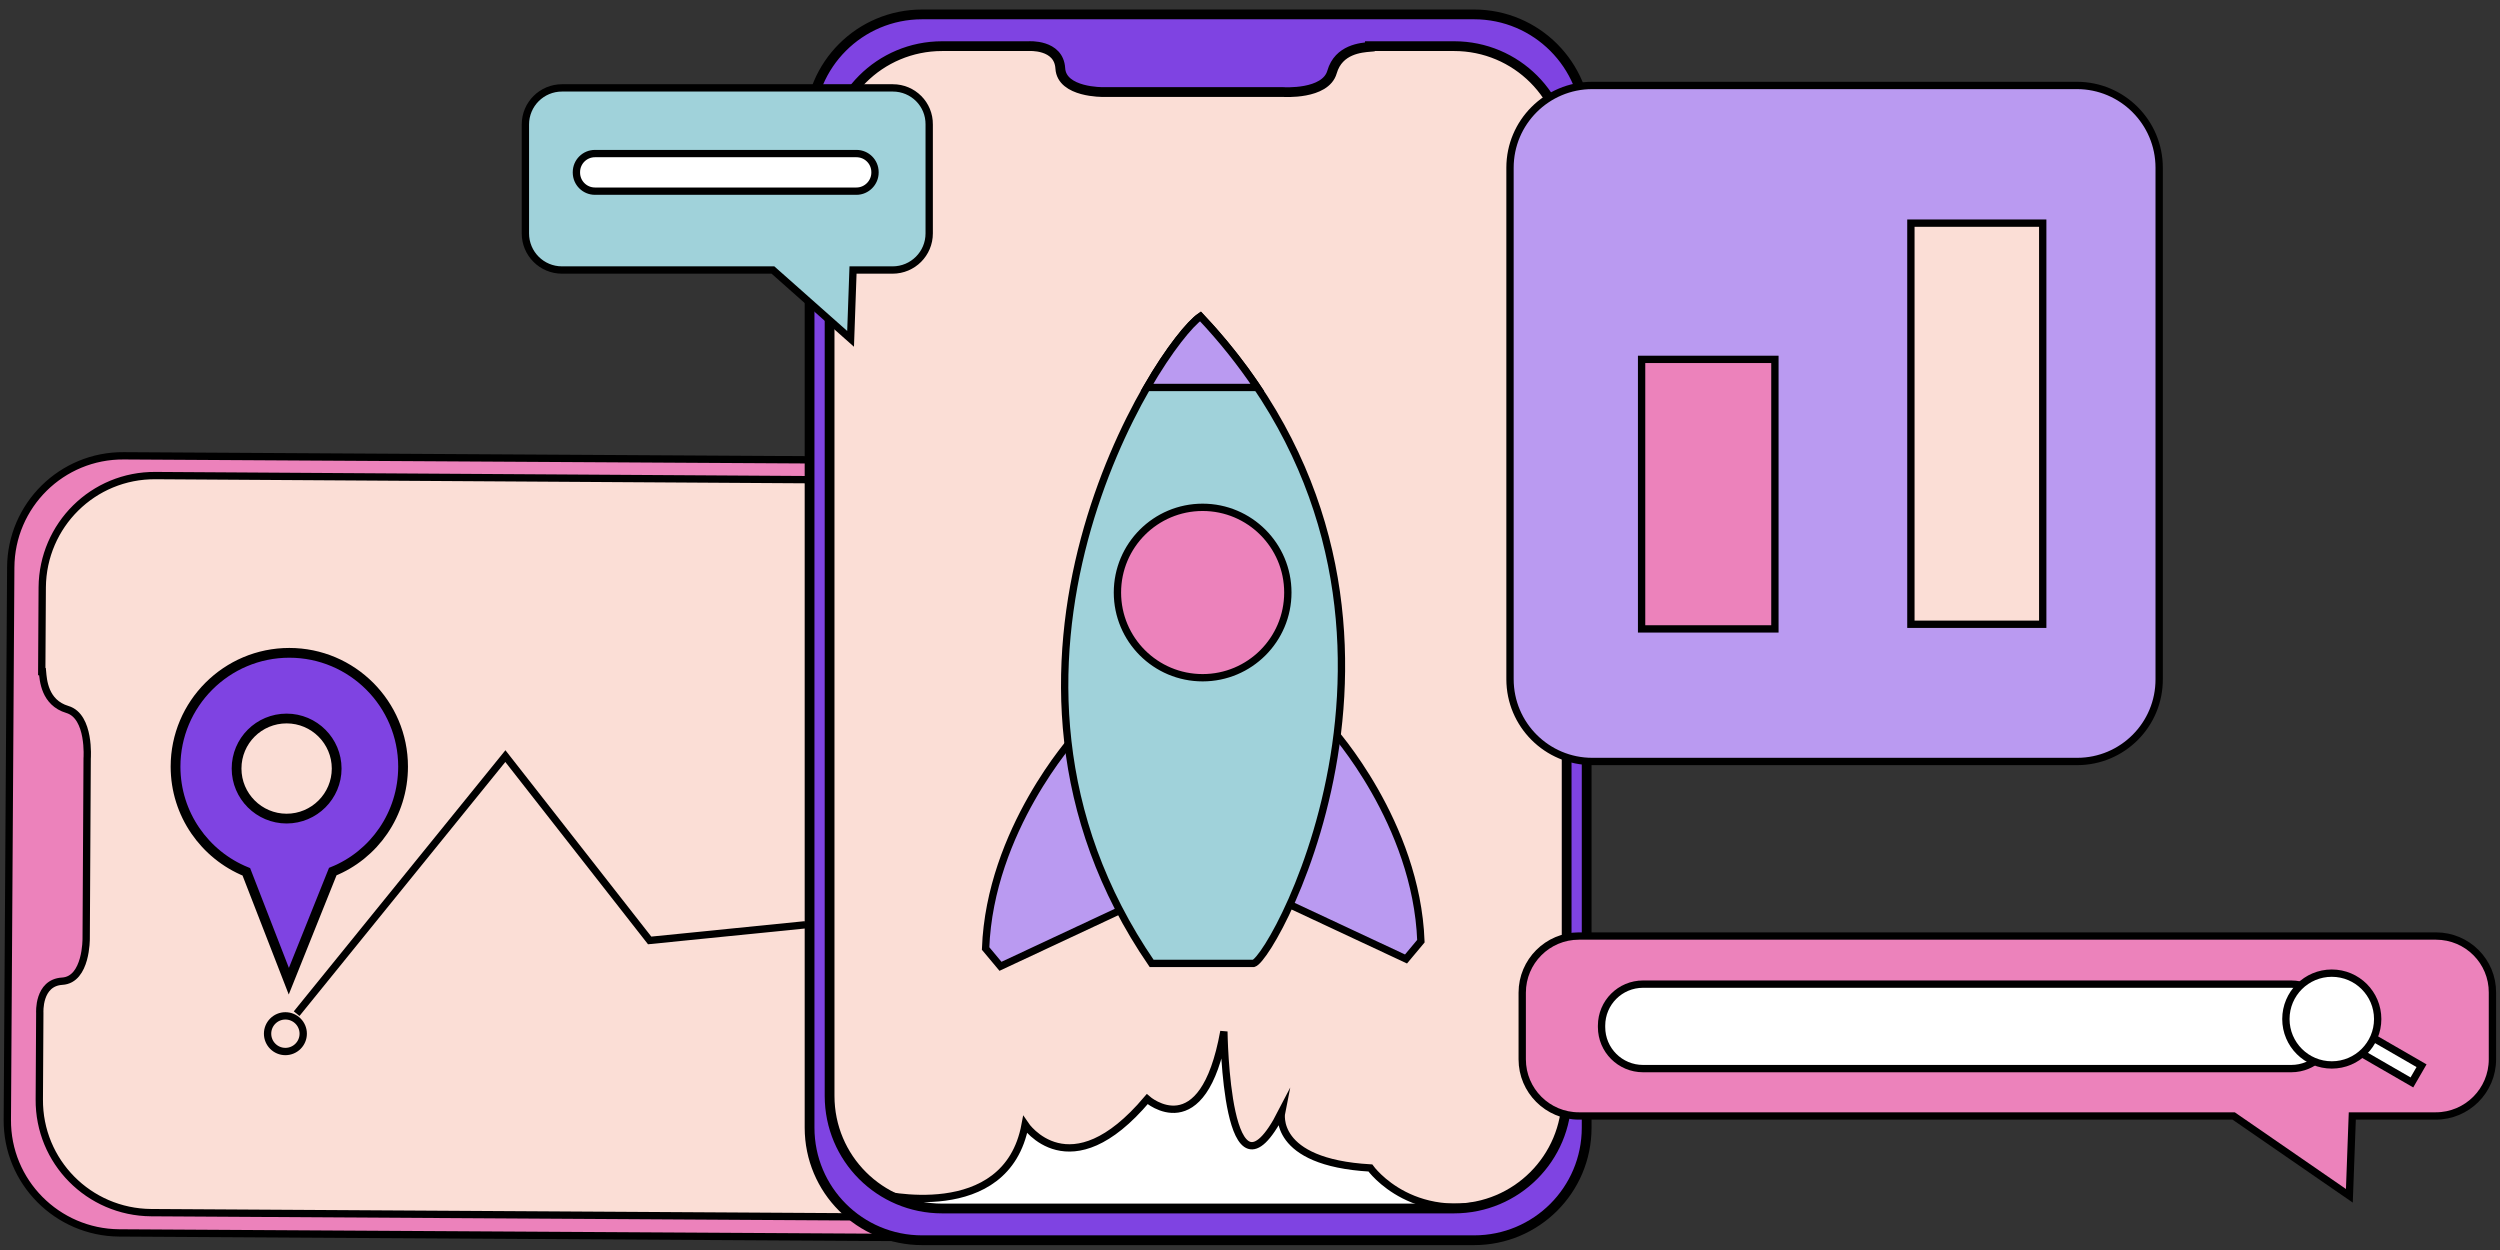 <?xml version="1.0" encoding="utf-8"?>
<!-- Generator: Adobe Illustrator 22.0.0, SVG Export Plug-In . SVG Version: 6.00 Build 0)  -->
<svg version="1.1" id="Слой_1" xmlns="http://www.w3.org/2000/svg" xmlns:xlink="http://www.w3.org/1999/xlink" x="0px" y="0px"
	 viewBox="0 0 1024 512" style="enable-background:new 0 0 1024 512;" xml:space="preserve">
<rect x="0" y="0" width="1024" height="512" fill="#333333" stroke="none"/>
<style type="text/css">
	.st0{fill:#FBDED6;stroke:#000000;stroke-width:3;stroke-miterlimit:10;}
	.st1{fill:#EC82BB;stroke:#000000;stroke-width:3;stroke-miterlimit:10;}
	.st2{fill:#FFFFFF;stroke:#000000;stroke-width:3;stroke-miterlimit:10;}
	.st3{fill:#7F43E2;stroke:#000000;stroke-width:4;stroke-miterlimit:10;}
	.st4{fill:#BA9AF1;stroke:#000000;stroke-width:3;stroke-miterlimit:10;}
	.st5{fill:#A0D2DA;stroke:#000000;stroke-width:3;stroke-miterlimit:10;}
	.st6{fill:none;stroke:#000000;stroke-width:3;stroke-miterlimit:10;}
</style>
<g>
	<path class="st0" d="M504.3,246.7v200.4c0,30.5-24.7,55.2-55.2,55.2H64.3c-30.5,0-55.2-24.7-55.2-55.2V246.7
		c0-30.5,24.7-55.2,55.2-55.2h384.9C479.6,191.5,504.3,216.2,504.3,246.7z"/>
	<path class="st1" d="M4.4,232.5L3,458.6c-0.2,25.5,20.4,46.2,45.8,46.4l409.8,2.4c25.5,0.2,46.2-20.4,46.4-45.8l1.3-226.1
		c0.2-25.5-20.4-46.2-45.8-46.4l-409.8-2.4C25.3,186.5,4.5,207,4.4,232.5z M447.6,197.2c25.5,0.2,46,20.9,45.8,46.4l-1.2,209.6
		c-0.2,25.5-20.9,46-46.4,45.8l-383.9-2.3c-25.5-0.2-46-20.9-45.8-46.4l0.2-35.4l0,0c0,0-0.8-12.4,9.2-13s9.8-17.5,9.8-17.5
		l0.4-73.7c0,0,1.3-17.3-8.1-20.1c-9.4-2.8-9.9-12.2-10.2-15.5l-0.3,0l0.2-34.5c0.2-25.5,20.9-46,46.4-45.8L447.6,197.2z"/>
	<path class="st0" d="M591.1,504.3H388.5c-30.5,0-55.2-24.7-55.2-55.2V64.2c0-30.5,24.7-55.2,55.2-55.2h202.6
		c30.5,0,55.2,24.7,55.2,55.2v384.9C646.3,479.6,621.6,504.3,591.1,504.3z"/>
	<path class="st2" d="M383,500.7l233.9-3.2l0.3-6.8c-37.7,13.2-55.9-12.3-55.9-12.3c-40.5-2.3-36.4-22.7-36.4-22.7
		c-22.7,44.1-23.6-33.2-23.6-33.2c-8.6,47.7-31.4,27.7-31.4,27.7c-31.8,37.7-50,10.5-50,10.5c-7.7,41.4-60,28.2-60,28.2l-0.2,3.5
		L383,500.7z"/>
	<path class="st3" d="M603.8,5.9H377.7c-25.5,0-46.1,20.6-46.1,46.1v409.9c0,25.5,20.6,46.1,46.1,46.1h226.1
		c25.5,0,46.1-20.6,46.1-46.1V52C649.9,26.6,629.3,5.9,603.8,5.9z M641.7,448.9c0,25.5-20.6,46.1-46.1,46.1H385.9
		c-25.5,0-46.1-20.6-46.1-46.1V65c0-25.5,20.6-46.1,46.1-46.1h35.4l0,0c0,0,12.4-0.9,13,9.1s17.6,9.7,17.6,9.7h73.7
		c0,0,17.3,1.2,20-8.2c2.7-9.4,12.1-10,15.5-10.3l0-0.3h34.5c25.5,0,46.1,20.6,46.1,46.1V448.9z"/>
	<path class="st4" d="M440.1,301.8c0,0-34.6,38.2-36.4,86.7l6.1,7.3l55.8-26.1L440.1,301.8z"/>
	<path class="st4" d="M545.6,298.8c0,0,34.6,38.2,36.4,86.7l-6.1,7.3l-55.8-26.1L545.6,298.8z"/>
	<path class="st5" d="M491.7,129.6c-17,11.5-103.1,143.7-20,265h41.8C522,392.2,602,246.7,491.7,129.6z"/>
	<path class="st4" d="M515,158.7c-6.6-9.8-14.3-19.6-23.3-29.1c-4.2,2.9-12.8,13.3-21.9,29.1H515z"/>
	<circle class="st1" cx="492.6" cy="242.7" r="34.9"/>
	<path class="st4" d="M850.8,311.9H652.2c-18.6,0-33.7-15.1-33.7-33.7V68.7c0-18.6,15.1-33.7,33.7-33.7h198.5
		c18.6,0,33.7,15.1,33.7,33.7v209.4C884.5,296.8,869.4,311.9,850.8,311.9z"/>
	<rect x="672.4" y="147.2" class="st1" width="54.6" height="110.4"/>
	<rect x="782.7" y="91.4" class="st0" width="54" height="164.3"/>
	<path class="st5" d="M365.7,36H230.2c-8.3,0-15,6.7-15,15v44.6c0,8.3,6.7,15,15,15h86.4l31.8,28.2l1-28.2h16.2c8.3,0,15-6.7,15-15
		V51C380.7,42.7,374,36,365.7,36z"/>
	<path class="st2" d="M350.8,78.3H243.7c-4.2,0-7.6-3.4-7.6-7.6v-0.2c0-4.2,3.4-7.6,7.6-7.6h107.1c4.2,0,7.6,3.4,7.6,7.6v0.2
		C358.4,74.8,355,78.3,350.8,78.3z"/>
	<path class="st1" d="M997.8,383.4H646.7c-12.8,0-23.2,10.4-23.2,23.2v27.3c0,12.8,10.4,23.2,23.2,23.2h268.2l47.4,32.7l1.2-32.7
		h34.2c12.8,0,23.2-10.4,23.2-23.2v-27.3C1021,393.8,1010.6,383.4,997.8,383.4z"/>
	<path class="st2" d="M938.5,437.7H673c-9.4,0-17-7.6-17-17v-0.6c0-9.4,7.6-17,17-17h265.5c9.4,0,17,7.6,17,17v0.6
		C955.5,430.1,947.9,437.7,938.5,437.7z"/>
	<rect x="961.1" y="428.3" transform="matrix(0.866 0.5 -0.5 0.866 346.941 -430.388)" class="st2" width="30.9" height="7.9"/>
	<circle class="st2" cx="955.1" cy="417.4" r="18.8"/>
	<polyline class="st6" points="329.8,378.8 266.1,385.2 207,309.7 121.5,415.2 	"/>
	<circle class="st6" cx="116.9" cy="423.4" r="7.3"/>
	<path class="st3" d="M165.1,314c0-25.7-20.9-46.6-46.6-46.6S71.9,288.3,71.9,314c0,19.5,12,36.2,29,43.1l17.4,44.8l18-44.9
		C153.2,350.2,165.1,333.5,165.1,314z M117.4,294.3c11.3,0,20.5,9.2,20.5,20.5c0,11.3-9.2,20.5-20.5,20.5s-20.5-9.2-20.5-20.5
		C96.9,303.4,106.1,294.3,117.4,294.3z"/>
</g>
</svg>
